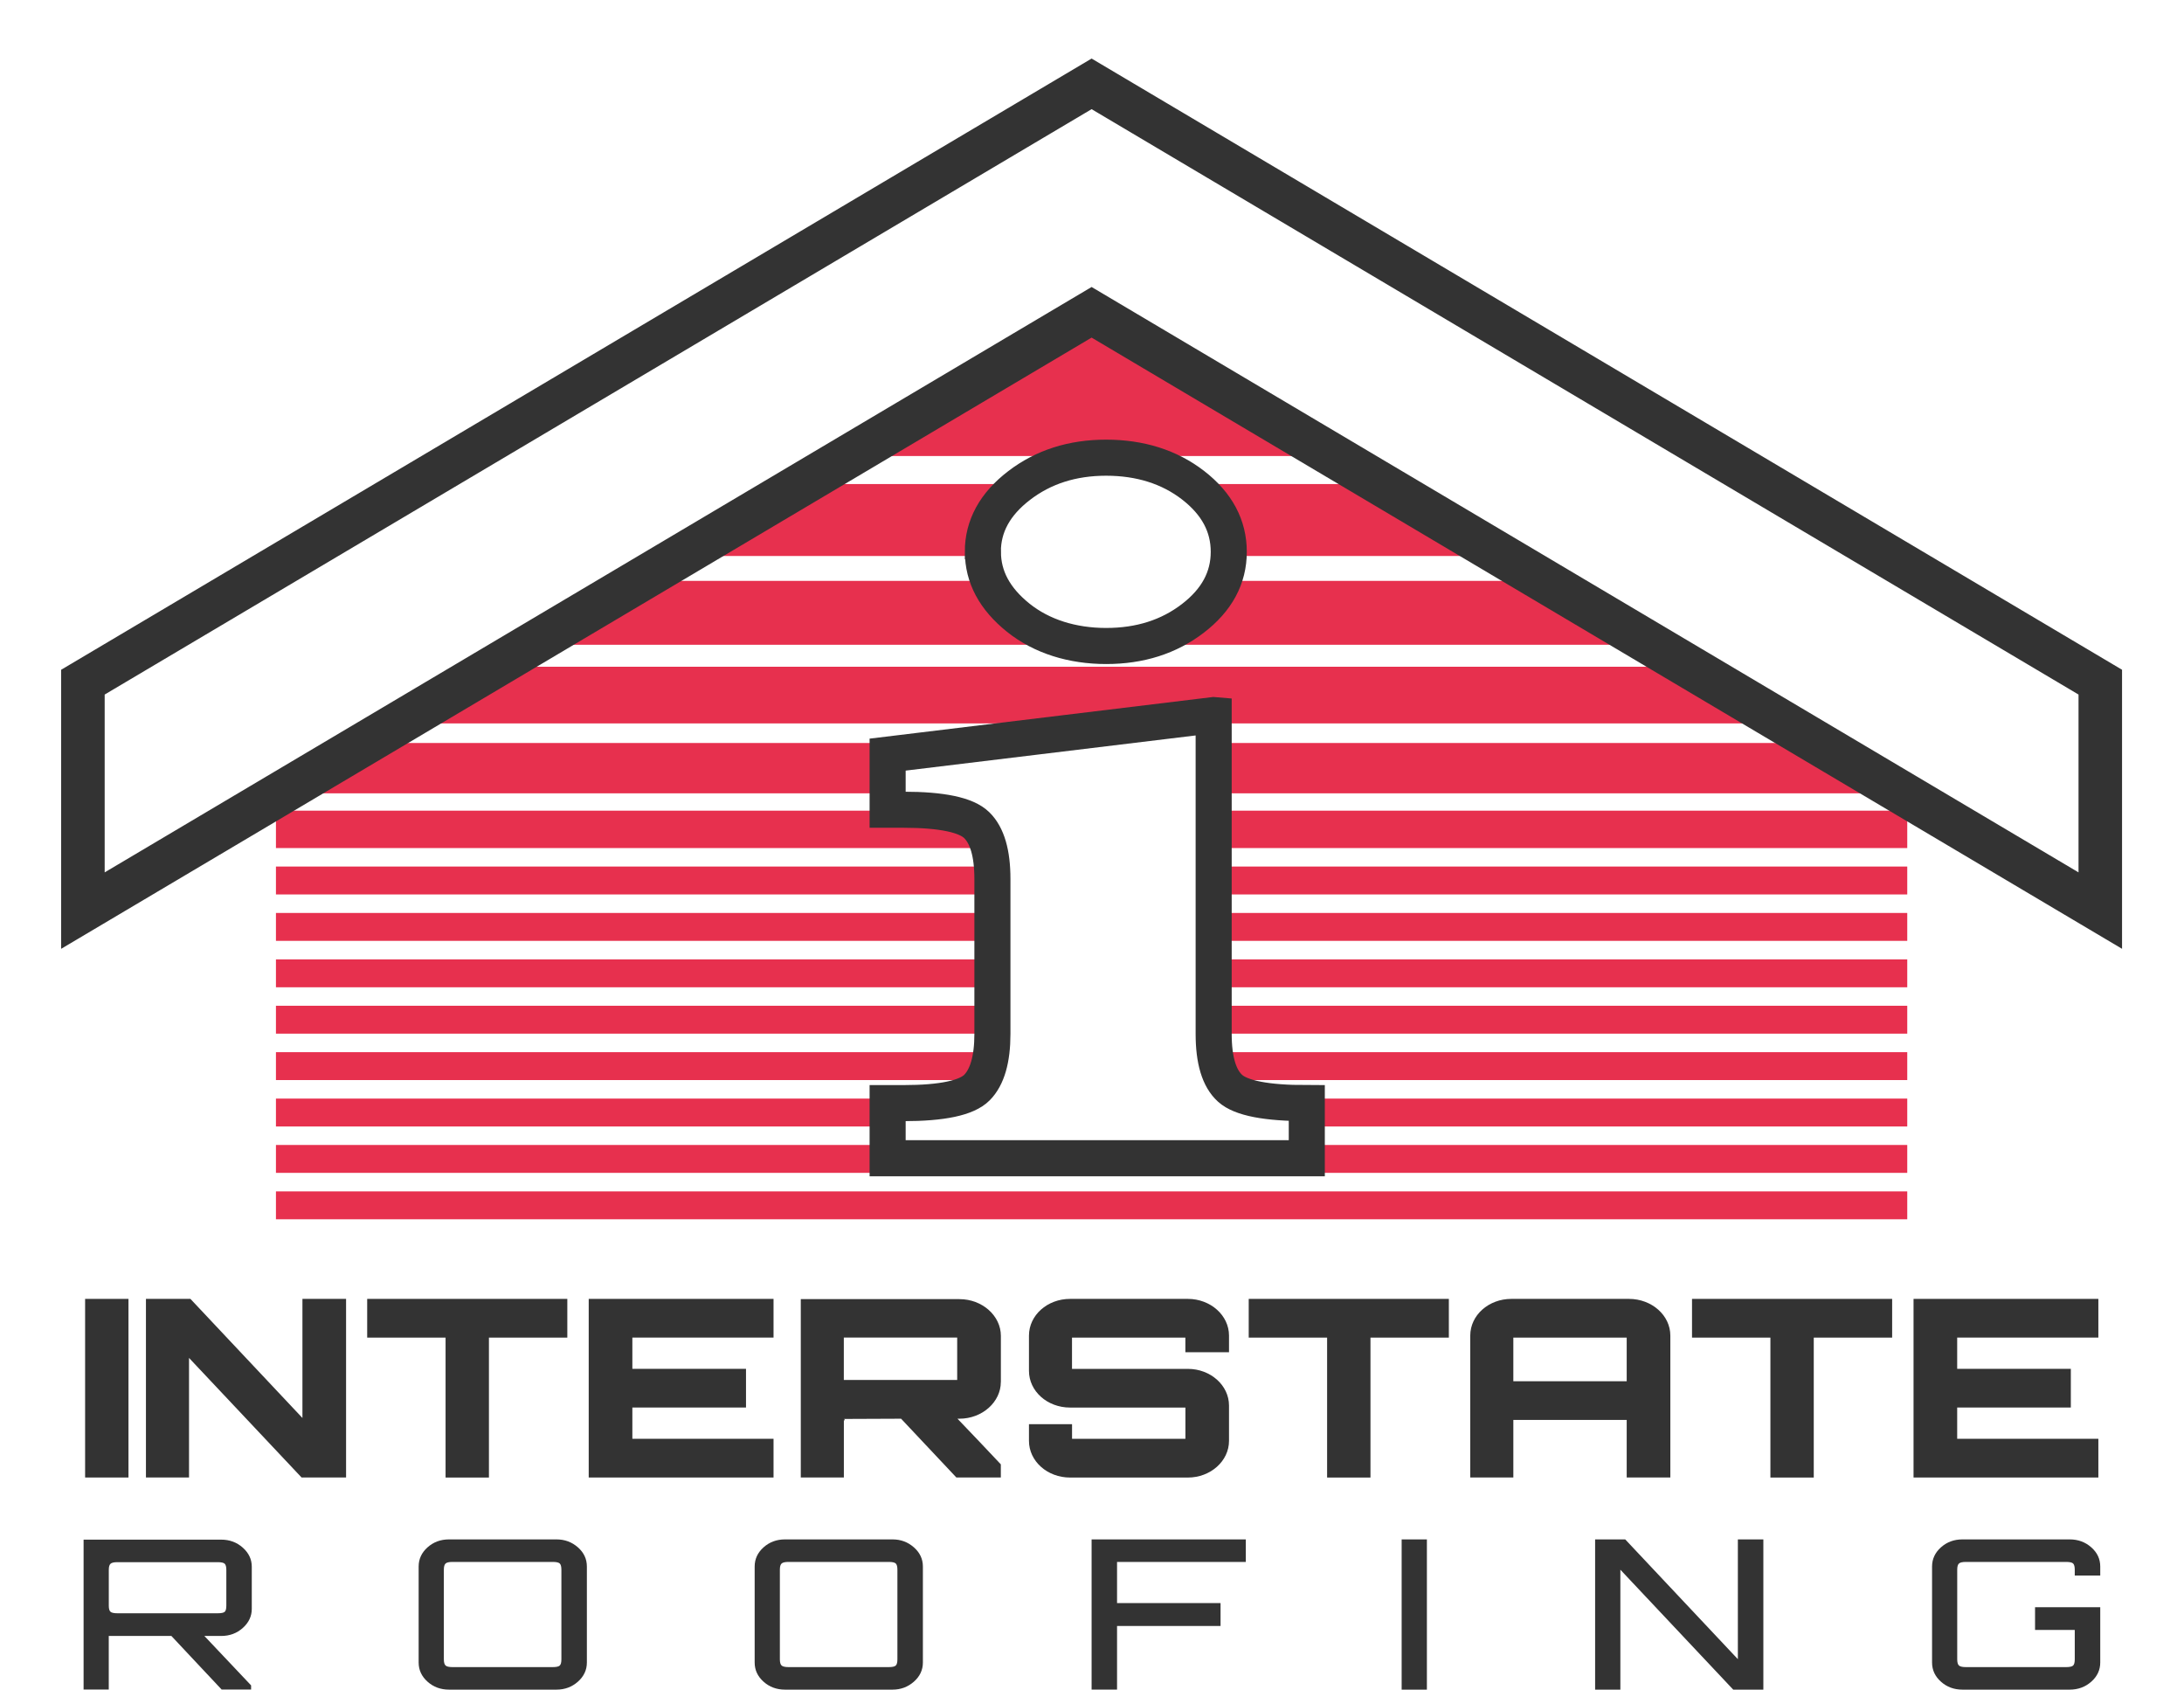 <?xml version="1.0" encoding="UTF-8"?><svg xmlns="http://www.w3.org/2000/svg" xmlns:xlink="http://www.w3.org/1999/xlink" viewBox="0 0 545 421.52"><defs><style>.h{fill:#e7304e;}.i{fill:#333;}.j{filter:url(#f);}.k{stroke-width:9px;}.k,.l{fill:#fff;stroke:#333;stroke-miterlimit:10;}.l{filter:url(#d);stroke-width:10.86px;}</style><filter id="d" filterUnits="userSpaceOnUse"><feOffset dx="0" dy="6.78"/><feGaussianBlur result="e" stdDeviation="6.78"/><feFlood flood-color="#000" flood-opacity=".75"/><feComposite in2="e" operator="in"/><feComposite in="SourceGraphic"/></filter><filter id="f" filterUnits="userSpaceOnUse"><feOffset dx="1.41" dy="7.03"/><feGaussianBlur result="g" stdDeviation="7.03"/><feFlood flood-color="#000" flood-opacity=".75"/><feComposite in2="g" operator="in"/><feComposite in="SourceGraphic"/></filter></defs><g id="a"/><g id="b"><g id="c"><g><g><rect x="68.86" y="285.64" width="407.08" height="6.96" style="fill:#e7304e;"/><rect x="68.86" y="297.22" width="407.08" height="6.96" style="fill:#e7304e;"/><rect x="68.86" y="262.49" width="407.08" height="6.96" style="fill:#e7304e;"/><rect x="68.86" y="274.07" width="407.08" height="6.96" style="fill:#e7304e;"/><polygon points="344.41 113.77 272.4 71.13 200.39 113.77 344.41 113.77" style="fill:#e7304e;"/><polygon points="68.86 191.67 68.86 197.91 475.94 197.91 475.94 191.67 465.29 185.36 79.5 185.36 68.86 191.67" style="fill:#e7304e;"/><polygon points="188.6 120.76 158.28 138.71 386.52 138.71 356.2 120.76 188.6 120.76" style="fill:#e7304e;"/><polygon points="111.62 166.34 87.74 180.48 457.05 180.48 433.18 166.34 111.62 166.34" style="fill:#e7304e;"/><rect x="68.86" y="202.24" width="407.08" height="9.33" style="fill:#e7304e;"/><polygon points="147.81 144.91 120.91 160.85 423.89 160.85 396.98 144.91 147.81 144.91" style="fill:#e7304e;"/><rect x="68.86" y="239.34" width="407.08" height="6.96" style="fill:#e7304e;"/><rect x="68.86" y="250.91" width="407.08" height="6.96" style="fill:#e7304e;"/><rect x="68.86" y="216.18" width="407.08" height="6.96" style="fill:#e7304e;"/><rect x="68.86" y="227.76" width="407.08" height="6.96" style="fill:#e7304e;"/></g><polygon points="524.11 220.39 272.4 71.13 20.69 220.39 20.69 163.4 272.4 14.14 524.11 163.4 524.11 220.39" style="fill:#fff; filter:url(#d); stroke:#333; stroke-miterlimit:10; stroke-width:10.86px;"/><g><path d="M21.24,324.04h10.82v44.56h-10.82v-44.56Z" style="fill:#333;"/><path d="M75.47,324.04h10.89v44.56h-11.1l-28.09-29.83v29.83h-10.75v-44.56h11.1l27.95,29.71v-29.71Z" style="fill:#333;"/><path d="M141.57,324.04v9.66h-19.56v34.91h-10.82v-34.91h-19.56v-9.66h49.93Z" style="fill:#333;"/><path d="M193.03,333.69h-35.23v7.8h28.36v9.65h-28.36v7.8h35.23v9.66h-46.12v-44.56h46.12v9.66Z" style="fill:#333;"/><path d="M249.75,344.77c0,5.01-4.65,9.16-10.33,9.16h-.49c3.54,3.71,7.35,7.67,10.82,11.39v3.28h-11.09l-13.8-14.67-14.28,.06c.14,0,.21,.12,.21,.37,0,0-.14,0-.21-.06v14.3h-10.75v-44.5h39.6c5.69,0,10.33,4.15,10.33,9.16v11.51Zm-39.18-.5h28.29v-10.58h-28.29v10.58Z" style="fill:#333;"/><path d="M306.69,337.35h-10.89v-3.65h-28.29v7.8h28.92c5.62,0,10.26,4.08,10.26,9.16v8.79c0,5.08-4.65,9.16-10.26,9.16h-29.4c-5.69,0-10.26-4.09-10.26-9.16v-4.15h10.75v3.65h28.29v-7.8h-28.78c-5.69,0-10.26-4.08-10.26-9.16v-8.79c0-5.08,4.58-9.16,10.26-9.16h29.4c5.62,0,10.26,4.09,10.26,9.16v4.15Z" style="fill:#333;"/><path d="M361.55,324.04v9.66h-19.56v34.91h-10.82v-34.91h-19.56v-9.66h49.93Z" style="fill:#333;"/><path d="M406.49,324.04c5.69,0,10.33,4.09,10.33,9.16v35.4h-10.89v-14.36h-28.29v14.36h-10.75v-35.4c0-5.08,4.58-9.16,10.26-9.16h29.33Zm-.56,20.55v-10.89h-28.29v10.89h28.29Z" style="fill:#333;"/><path d="M472.17,324.04v9.66h-19.56v34.91h-10.82v-34.91h-19.56v-9.66h49.93Z" style="fill:#333;"/><path d="M523.63,333.69h-35.23v7.8h28.36v9.65h-28.36v7.8h35.23v9.66h-46.12v-44.56h46.12v9.66Z" style="fill:#333;"/></g><g><path d="M20.86,421.52v-37.42H55.2c2.1,0,3.9,.67,5.39,2,1.5,1.34,2.24,2.92,2.24,4.76v10.51c0,1.84-.75,3.43-2.24,4.76-1.5,1.34-3.29,2-5.39,2h-4.2l11.66,12.33v1.04h-7.35l-12.54-13.37h-15.63v13.37h-6.3Zm8.45-19.05h25.01c.89,0,1.48-.12,1.75-.36,.27-.24,.41-.75,.41-1.51v-8.95c0-.76-.14-1.28-.41-1.54-.27-.26-.86-.39-1.75-.39H29.31c-.86,0-1.43,.13-1.72,.39-.29,.26-.44,.77-.44,1.54v8.95c0,.76,.15,1.27,.44,1.51s.86,.36,1.72,.36Z" style="fill:#333;"/><path d="M112.05,421.52c-2.1,0-3.89-.66-5.36-1.98-1.48-1.32-2.22-2.91-2.22-4.79v-23.94c0-1.87,.74-3.47,2.22-4.79,1.48-1.32,3.26-1.98,5.36-1.98h26.82c2.06,0,3.84,.66,5.34,1.98,1.5,1.32,2.24,2.91,2.24,4.79v23.94c0,1.87-.75,3.47-2.24,4.79-1.5,1.32-3.28,1.98-5.34,1.98h-26.82Zm.87-5.62h25.01c.89,0,1.48-.13,1.75-.39,.27-.26,.41-.77,.41-1.54v-22.38c0-.76-.14-1.28-.41-1.54-.27-.26-.86-.39-1.75-.39h-25.01c-.86,0-1.43,.13-1.72,.39-.29,.26-.44,.77-.44,1.54v22.38c0,.76,.15,1.28,.44,1.54s.86,.39,1.72,.39Z" style="fill:#333;"/><path d="M195.9,421.52c-2.1,0-3.89-.66-5.36-1.98-1.48-1.32-2.22-2.91-2.22-4.79v-23.94c0-1.87,.74-3.47,2.22-4.79,1.48-1.32,3.26-1.98,5.36-1.98h26.82c2.06,0,3.84,.66,5.33,1.98,1.5,1.32,2.25,2.91,2.25,4.79v23.94c0,1.87-.75,3.47-2.25,4.79s-3.27,1.98-5.33,1.98h-26.82Zm.87-5.62h25.01c.89,0,1.48-.13,1.75-.39,.27-.26,.41-.77,.41-1.54v-22.38c0-.76-.14-1.28-.41-1.54-.27-.26-.86-.39-1.75-.39h-25.01c-.86,0-1.43,.13-1.72,.39-.29,.26-.44,.77-.44,1.54v22.38c0,.76,.15,1.28,.44,1.54,.29,.26,.87,.39,1.72,.39Z" style="fill:#333;"/><path d="M272.4,421.52v-37.47h38.48v5.62h-32.13v10.25h25.83v5.72h-25.83v15.87h-6.36Z" style="fill:#333;"/><path d="M349.77,421.52v-37.47h6.3v37.47h-6.3Z" style="fill:#333;"/><path d="M398.05,421.52v-37.47h7.52l28.1,29.87v-29.87h6.36v37.47h-7.52l-28.16-29.92v29.92h-6.3Z" style="fill:#333;"/><path d="M489.71,421.52c-2.1,0-3.89-.66-5.36-1.98-1.48-1.32-2.22-2.91-2.22-4.79v-23.94c0-1.87,.74-3.47,2.22-4.79,1.48-1.32,3.26-1.98,5.36-1.98h26.76c2.1,0,3.9,.66,5.39,1.98,1.5,1.32,2.24,2.91,2.24,4.79v2.24h-6.36v-1.46c0-.76-.14-1.28-.41-1.54-.27-.26-.86-.39-1.75-.39h-25.01c-.86,0-1.43,.13-1.72,.39-.29,.26-.44,.77-.44,1.54v22.38c0,.76,.15,1.28,.44,1.54,.29,.26,.87,.39,1.72,.39h25.01c.89,0,1.48-.13,1.75-.39s.41-.77,.41-1.54v-7.34h-9.91v-5.67h16.27v13.79c0,1.87-.75,3.47-2.24,4.79-1.5,1.32-3.29,1.98-5.39,1.98h-26.76Z" style="fill:#333;"/></g><g style="filter:url(#f);"><path d="M301.45,171.37v79.54c0,6.58,1.37,11.1,4.1,13.56,2.73,2.47,9.12,3.7,19.14,3.7v13.75h-104.6v-13.75h3.93c9.68,0,15.81-1.3,18.37-3.89,2.56-2.6,3.85-7.05,3.85-13.37v-38.67c0-6.4-1.31-10.88-3.93-13.43-2.62-2.55-8.72-3.83-18.29-3.83h-3.93v-13.75l81.35-9.86Zm-57.6-40.74c0-6.4,3.02-11.92,9.06-16.54,6.04-4.63,13.27-6.94,21.71-6.94s15.78,2.29,21.71,6.88c5.92,4.59,8.89,10.12,8.89,16.61s-2.99,12.03-8.97,16.61c-5.98,4.59-13.19,6.88-21.62,6.88s-16.09-2.36-21.96-7.07c-5.87-4.71-8.8-10.19-8.8-16.41Z" style="fill:#fff; stroke:#333; stroke-miterlimit:10; stroke-width:9px;"/></g></g></g></g></svg>